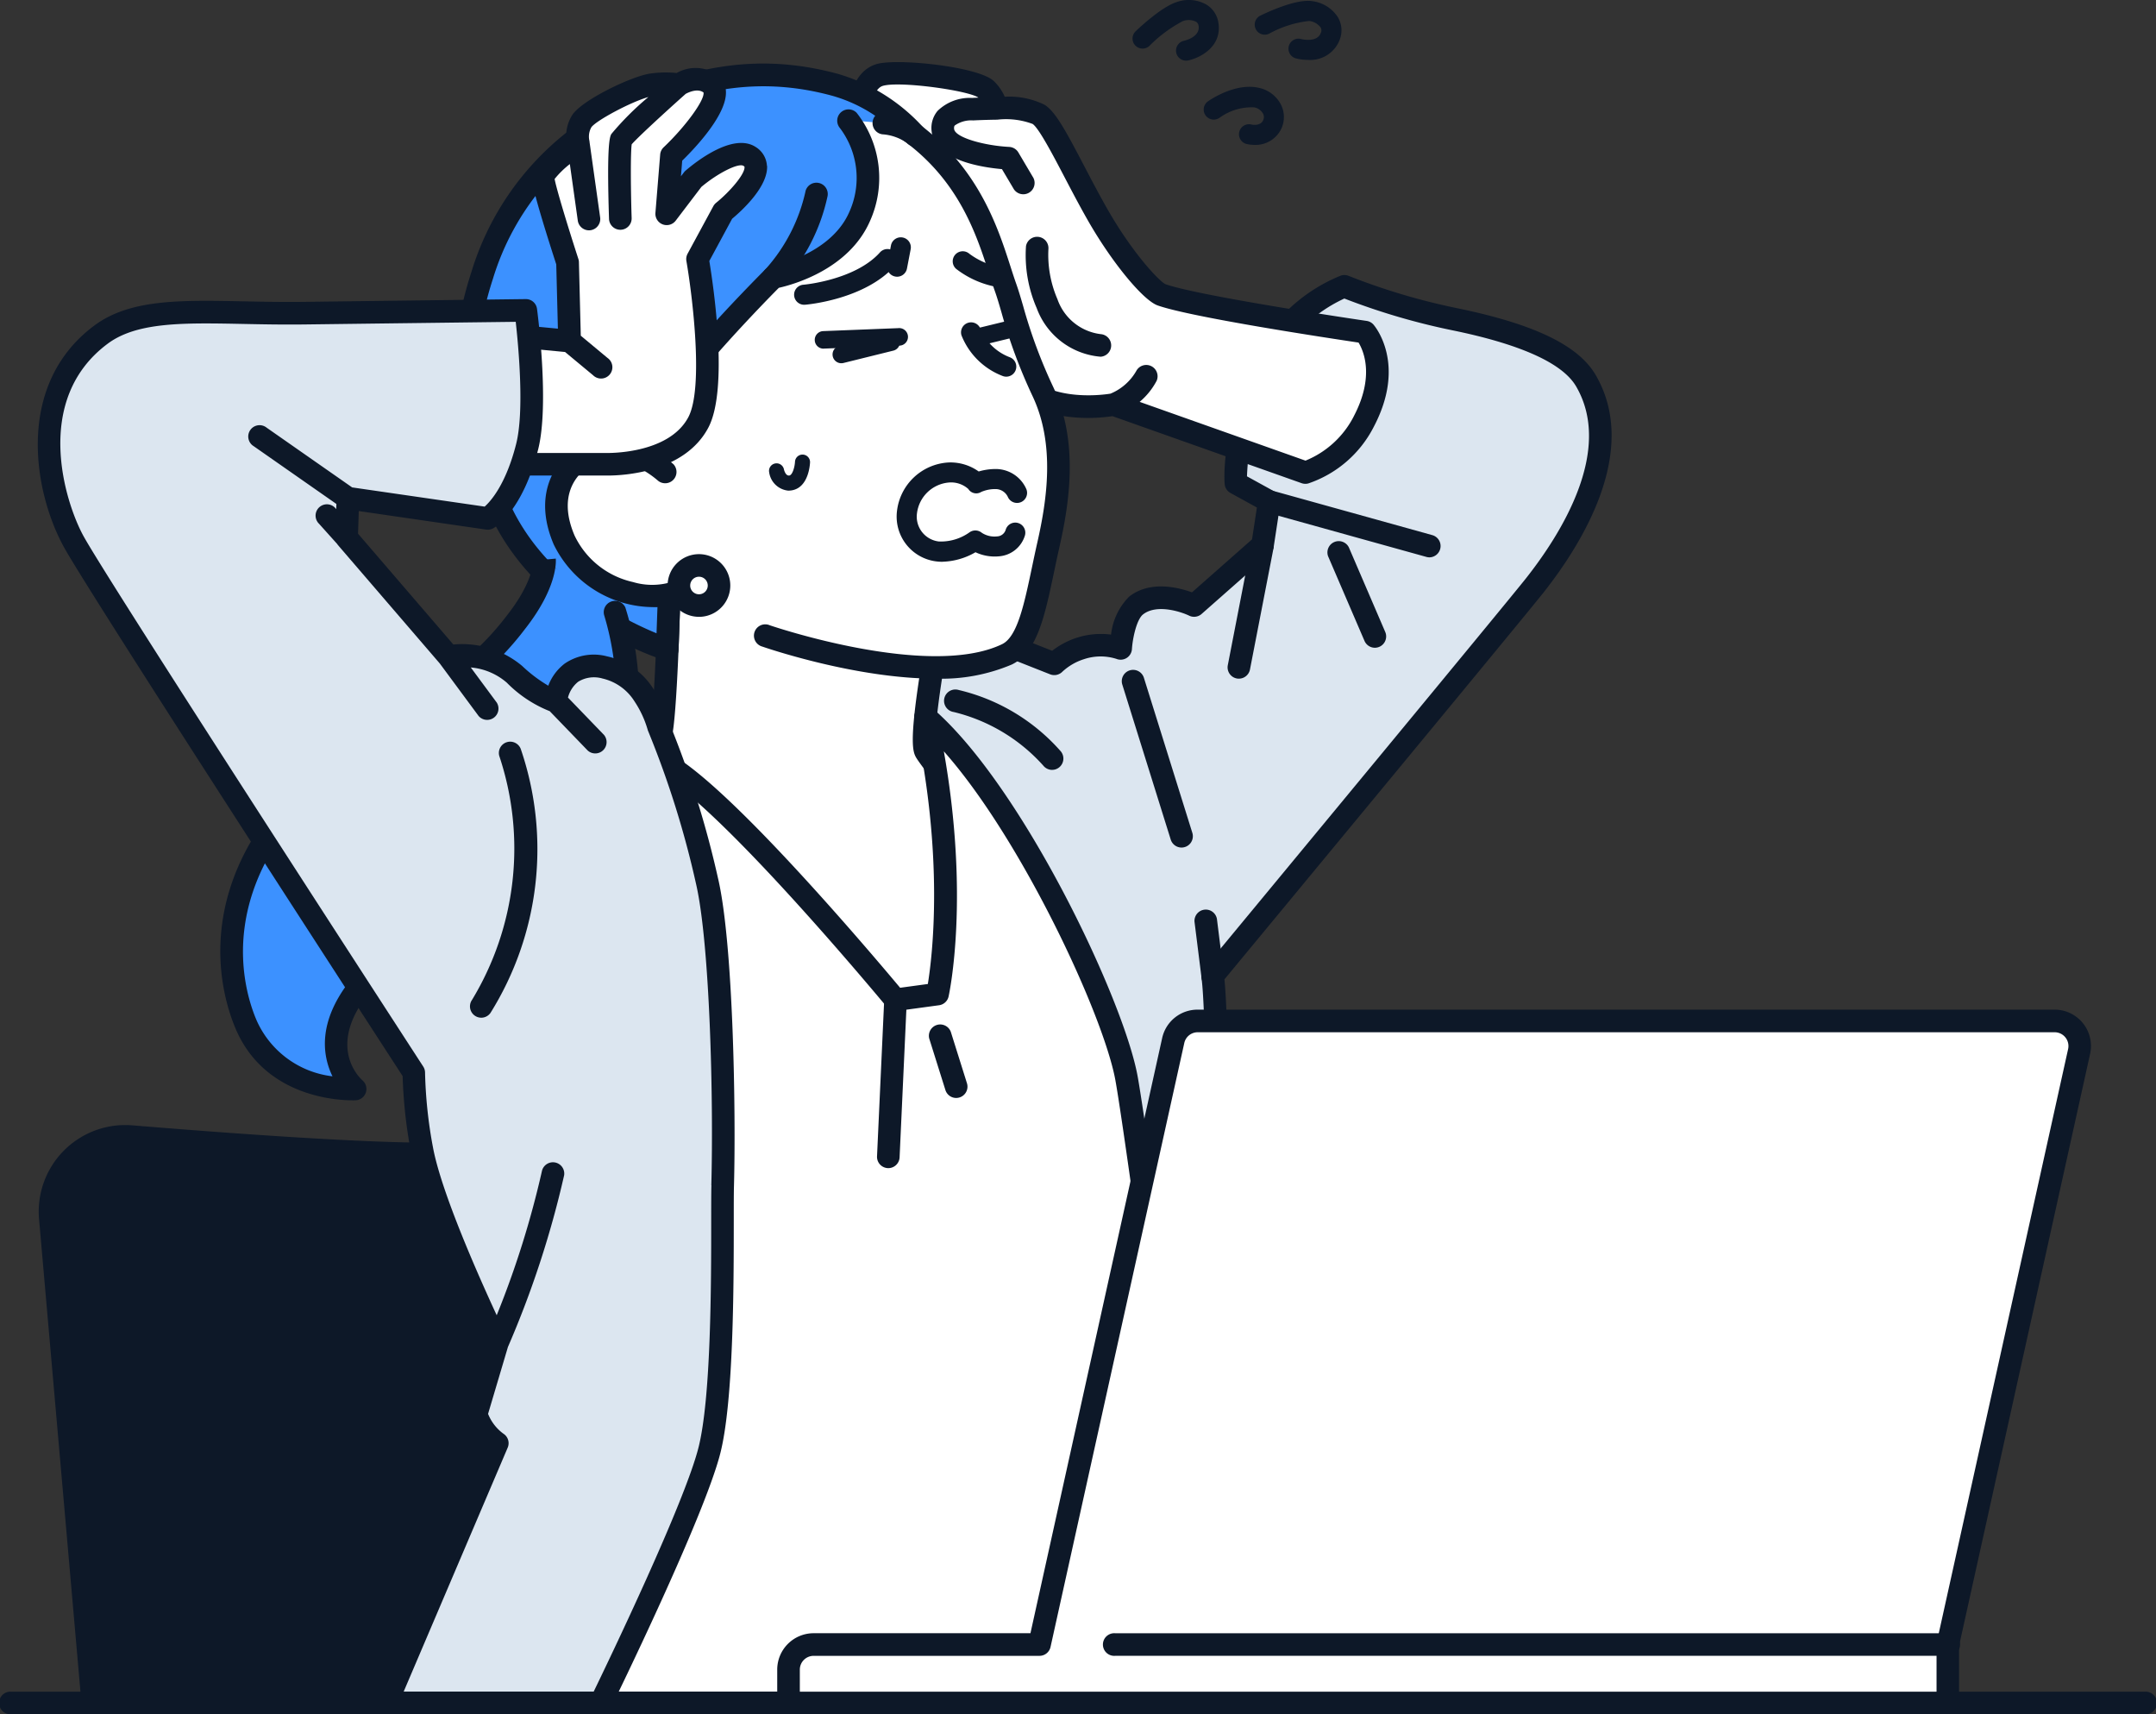 <svg id="img-version-icon1" xmlns="http://www.w3.org/2000/svg" xmlns:xlink="http://www.w3.org/1999/xlink" width="209.555" height="166.581" viewBox="0 0 209.555 166.581">
  <rect x="0" y="0" width="209.555" height="166.581" fill="#333333" stroke="none"/>
  <defs>
    <clipPath id="clip-path">
      <rect id="長方形_366" data-name="長方形 366" width="209.555" height="166.581" fill="none"/>
    </clipPath>
  </defs>
  <g id="グループ_131" data-name="グループ 131" clip-path="url(#clip-path)">
    <path id="パス_343" data-name="パス 343" d="M84.335,452.946c-7.857.72-20.2,1.731-27.505,1.731-7.165,0-20.285-.972-28.985-1.688a7.314,7.314,0,0,0-7.89,7.924l4.126,47.111H96.534l-4.242-48.434a7.315,7.315,0,0,0-7.958-6.643" transform="translate(-15.065 -342.539)" fill="#0d1828"/>
    <path id="パス_344" data-name="パス 344" d="M93.132,505.716a1.1,1.1,0,0,1-1.092-1L87.8,456.28a6.218,6.218,0,0,0-6.764-5.647c-8.643.792-20.448,1.735-27.605,1.735-7.052,0-19.7-.92-29.075-1.692a6.217,6.217,0,0,0-6.707,6.735l4.126,47.111a1.1,1.1,0,0,1-2.187.191L15.46,457.6a8.411,8.411,0,0,1,9.074-9.112c9.33.768,21.917,1.684,28.894,1.684,7.448,0,20.367-1.082,27.4-1.726a8.413,8.413,0,0,1,9.152,7.64l4.242,48.434a1.1,1.1,0,0,1-1,1.188c-.032,0-.065,0-.1,0" transform="translate(-11.664 -339.135)" fill="#0d1828"/>
    <path id="パス_345" data-name="パス 345" d="M54.336,581.346a1.1,1.1,0,0,1-1.092-1l-2.692-30.738a1.1,1.1,0,0,1,2.187-.191l2.692,30.738a1.1,1.1,0,0,1-1,1.188c-.032,0-.065,0-.1,0" transform="translate(-38.216 -414.765)" fill="#0d1828"/>
    <path id="パス_346" data-name="パス 346" d="M421.729,123.355c-1.876-3.213-7.709-4.941-12.848-5.99a63.348,63.348,0,0,1-10.626-3.177,15.162,15.162,0,0,0-8.349,8.536c-2.582,6.559-2.195,10.584-2.195,10.584l3.241,1.784-.649,4.244-6.65,5.866s-3.47-1.7-5.638,0c-1.3,1.017-1.5,4.17-1.5,4.17a6.164,6.164,0,0,0-3.9,0,6.534,6.534,0,0,0-2.548,1.5l-12.794-5.055-3.345,15,8.386,2.69,1.368,2.644s10.915,13.936,13.262,28.749c1.266,7.994,6.831,56.95,6.831,56.95h2.339s.275-63.935-.65-70.579c0-.025-.007-.048-.01-.072,6.623-8,29.423-35.555,31.309-37.941,3.4-4.3,9.017-12.966,4.969-19.9" transform="translate(-267.586 -86.36)" fill="#dce6f0"/>
    <path id="パス_347" data-name="パス 347" d="M382.71,249.538h-2.339a1.1,1.1,0,0,1-1.091-.973c-.056-.489-5.577-49.023-6.825-56.9-2.274-14.351-12.934-28.107-13.042-28.245a1.122,1.122,0,0,1-.111-.172L358.143,161l-7.955-2.552a1.1,1.1,0,0,1-.736-1.283l3.345-15a1.1,1.1,0,0,1,1.475-.781l12.177,4.811a7.855,7.855,0,0,1,2.434-1.28,7.7,7.7,0,0,1,3.291-.293,6.184,6.184,0,0,1,1.763-3.693c2.04-1.6,4.818-.88,6.1-.411l5.839-5.15.473-3.094-2.57-1.415a1.1,1.1,0,0,1-.563-.855c-.017-.175-.382-4.363,2.266-11.09a16.17,16.17,0,0,1,9.014-9.172,1.1,1.1,0,0,1,.781.026,62.9,62.9,0,0,0,10.42,3.114c7.571,1.546,11.885,3.615,13.576,6.511h0c4.305,7.374-1.32,16.4-5.056,21.13-1.859,2.351-23.818,28.891-31.023,37.6.868,8.44.623,67.754.612,70.32a1.1,1.1,0,0,1-1.1,1.092m-1.359-2.193h.265c.031-8.47.195-63.312-.644-69.331l-.01-.071a1.1,1.1,0,0,1,.241-.851c6.868-8.3,29.422-35.554,31.293-37.922,3.39-4.288,8.532-12.415,4.882-18.665-1.317-2.255-5.395-4.1-12.12-5.468a65.265,65.265,0,0,1-10.405-3.068,14.344,14.344,0,0,0-7.328,7.754,27.251,27.251,0,0,0-2.137,9.524l2.692,1.482a1.1,1.1,0,0,1,.555,1.126l-.649,4.244a1.1,1.1,0,0,1-.359.657l-6.65,5.866a1.1,1.1,0,0,1-1.21.163c-.8-.384-3.155-1.157-4.478-.122-.622.487-1.014,2.3-1.083,3.377a1.1,1.1,0,0,1-1.515.943,5.093,5.093,0,0,0-3.155.034,5.52,5.52,0,0,0-2.088,1.214,1.107,1.107,0,0,1-1.191.256l-11.6-4.582-2.847,12.767,7.432,2.384a1.1,1.1,0,0,1,.64.541l1.321,2.554c1,1.291,11.121,14.679,13.417,29.171,1.157,7.3,5.936,49.087,6.727,56.024" transform="translate(-264.183 -82.957)" fill="#0d1828"/>
    <path id="パス_348" data-name="パス 348" d="M371.811,50.722c3.537,1.251,19.787,3.628,19.787,3.628s2.779,3.2-.126,8.7A10.079,10.079,0,0,1,385.8,68L367.15,61.389s-7.635,1.5-10.422-3.683a32.985,32.985,0,0,1-3.43-8.718l-3.279-8.262-7.549-7.607s-.016-3.219,2-3.768,9.329.446,10.3,1.409a3,3,0,0,1,.992,1.853s2.859-.229,4.119.583,3.276,5.443,5.716,9.725,5.295,7.474,6.216,7.8" transform="translate(-258.923 -22.081)" fill="#fff"/>
    <path id="パス_349" data-name="パス 349" d="M389.024,50.289a1.1,1.1,0,0,0-.67-.366c-.161-.023-16.14-2.37-19.566-3.572-.571-.279-3.141-2.922-5.643-7.313-.79-1.387-1.523-2.788-2.232-4.143-1.808-3.455-2.8-5.29-3.843-5.962a7.758,7.758,0,0,0-3.893-.793,4.743,4.743,0,0,0-1.038-1.5c-1.434-1.426-9.315-2.245-11.359-1.69-2.236.608-2.819,3.323-2.812,4.832a1.1,1.1,0,0,0,.318.767L345.677,38l3.159,7.96a34.867,34.867,0,0,0,3.521,8.927c2.83,5.258,9.724,4.532,11.291,4.292l18.383,6.512a1.1,1.1,0,0,0,.656.024,11.15,11.15,0,0,0,6.353-5.493c3.219-6.1.118-9.777-.016-9.931M387.1,59.2a9.133,9.133,0,0,1-4.69,4.3l-16.12-5.711a6.853,6.853,0,0,0,1.65-2.045,1.1,1.1,0,0,0-1.946-1.015,5.156,5.156,0,0,1-2.535,2.261c-.767.126-6.937,1-9.165-3.139a32.469,32.469,0,0,1-3.317-8.395,1.087,1.087,0,0,0-.06-.208l-3.279-8.262a1.1,1.1,0,0,0-.241-.368l-7.208-7.262c.078-.789.369-2.065,1.169-2.282,1.707-.464,8.284.461,9.252,1.146l.006.007c-.2.008-.41.017-.623.028a4.489,4.489,0,0,0-3.337,1.252,2.579,2.579,0,0,0-.584,2c.3,2.821,4.934,3.5,6.833,3.666l1.169,1.969a1.1,1.1,0,0,0,1.888-1.119L354.5,33.551a1.1,1.1,0,0,0-.89-.536c-2.4-.121-5.267-.909-5.354-1.744-.024-.234.039-.308.069-.343a2.8,2.8,0,0,1,1.781-.487c1.158-.059,2.252-.071,2.263-.071s.021,0,.032,0,.029,0,.045,0a7.383,7.383,0,0,1,3.437.412c.6.389,1.981,3.02,3.087,5.135.685,1.308,1.46,2.791,2.27,4.211,2.315,4.063,5.367,7.783,6.8,8.291,3.3,1.166,16.783,3.2,19.527,3.61.5.831,1.567,3.311-.471,7.173" transform="translate(-255.52 -18.739)" fill="#0d1828"/>
    <path id="パス_350" data-name="パス 350" d="M415.934,105.854h-.016a7.246,7.246,0,0,1-6.2-4.72,12.877,12.877,0,0,1-1.041-6.029,1.1,1.1,0,0,1,2.181.248,10.848,10.848,0,0,0,.875,4.91,5.109,5.109,0,0,0,4.223,3.4,1.1,1.1,0,0,1-.026,2.193" transform="translate(-308.954 -71.192)" fill="#0d1828"/>
    <path id="パス_351" data-name="パス 351" d="M268.744,217.946l-14.786-5.594-11.078-6.42s-.247,15.335-.833,20.244c-.88,7.372-7.059,12.854-7.059,12.854L245.6,252.75l22.083,10.771,6.049-13.371,4.749-7.727s-10.16-12.393-10.842-13.647,1.106-10.83,1.106-10.83" transform="translate(-177.662 -155.746)" fill="#fff"/>
    <path id="パス_352" data-name="パス 352" d="M242.2,250.443a1.1,1.1,0,0,1-.869-.426L230.716,236.3a1.1,1.1,0,0,1,.14-1.491c.058-.052,5.88-5.308,6.7-12.164.573-4.8.823-19.979.826-20.132a1.1,1.1,0,0,1,1.648-.931l11,6.374,14.7,5.562a1.1,1.1,0,0,1,.69,1.227c-.777,4.163-1.451,9.188-1.2,10.143.62,1.034,6.862,8.751,10.705,13.439a1.1,1.1,0,0,1,.086,1.268l-4.749,7.727a1.1,1.1,0,0,1-1.871-1.147l4.34-7.063c-2.454-3-9.819-12.03-10.463-13.215-.29-.533-.54-1.524.175-6.563.227-1.6.489-3.15.654-4.088l-13.933-5.271A1.122,1.122,0,0,1,250,209.9l-9.464-5.484c-.086,4.26-.337,14.557-.806,18.491-.741,6.211-4.945,11.064-6.68,12.83l10.011,12.943a1.1,1.1,0,0,1-.868,1.767" transform="translate(-174.259 -152.343)" fill="#0d1828"/>
    <path id="パス_353" data-name="パス 353" d="M263.318,56.31c-1.663-4.664-3.289-13.664-14.9-18.21-5.5-2.152-15.114,1.937-19.842,4.962C216.3,50.919,218.246,61.5,221.3,68.195c2.056,4.507,4.033,8.743,4.033,8.743l3.1,6.638,11.607,6.58s15.763,5.449,23.4,1.794c2.362-1.13,2.879-5.533,4.041-10.675,1.053-4.659,1.707-10.056-.524-14.836a69.223,69.223,0,0,1-3.64-10.13" transform="translate(-165.579 -28.36)" fill="#fff"/>
    <path id="パス_354" data-name="パス 354" d="M253.17,90.908c-7.691,0-16.33-2.945-16.818-3.114a1.1,1.1,0,1,1,.718-2.073c.153.053,15.427,5.259,22.572,1.842,1.491-.713,2.151-3.849,2.916-7.481.166-.789.338-1.605.528-2.446.934-4.131,1.727-9.471-.448-14.131a51.289,51.289,0,0,1-3.049-8.2c-.221-.759-.413-1.415-.63-2.029-.191-.534-.379-1.12-.579-1.74-1.535-4.765-3.855-11.966-13.685-15.815-4.813-1.884-13.92,1.71-18.849,4.865-11.33,7.25-9.991,16.919-6.873,23.755,2.031,4.452,4.009,8.692,4.029,8.734l3.1,6.638a1.1,1.1,0,0,1-1.99.927L221.011,74c-.02-.042-2-4.291-4.037-8.751-2.847-6.242-5.635-17.987,7.686-26.511,5.151-3.3,14.951-7.364,20.835-5.06,10.8,4.228,13.413,12.339,14.974,17.185.194.6.378,1.173.558,1.678.239.675.448,1.391.669,2.149a49.319,49.319,0,0,0,2.931,7.885c2.456,5.261,1.611,11.069.6,15.541-.187.825-.357,1.633-.521,2.414-.921,4.373-1.648,7.828-4.116,9.008a17.474,17.474,0,0,1-7.42,1.367" transform="translate(-162.253 -24.962)" fill="#0d1828"/>
    <path id="パス_355" data-name="パス 355" d="M317.325,104.718a.975.975,0,0,1-.077-1.946c.049,0,5.044-.445,7.457-3.143a.975.975,0,0,1,1.456,1.3c-2.937,3.286-8.52,3.769-8.756,3.788-.027,0-.053,0-.079,0" transform="translate(-239.176 -75.103)" fill="#0d1828"/>
    <path id="パス_356" data-name="パス 356" d="M332.545,135.816a.853.853,0,0,1-.2-1.681l4.848-1.2a.853.853,0,1,1,.411,1.656l-4.848,1.2a.858.858,0,0,1-.206.025" transform="translate(-250.775 -100.519)" fill="#0d1828"/>
    <path id="パス_357" data-name="パス 357" d="M384.33,103.724a.983.983,0,0,1-.122-.008,9.121,9.121,0,0,1-4.288-1.808.975.975,0,1,1,1.27-1.48,7.2,7.2,0,0,0,3.262,1.354.975.975,0,0,1-.122,1.942" transform="translate(-286.98 -75.776)" fill="#0d1828"/>
    <path id="パス_358" data-name="パス 358" d="M387.262,133.72a.974.974,0,0,1-.347-.064,6.982,6.982,0,0,1-4.007-3.955.976.976,0,0,1,1.846-.631,5,5,0,0,0,2.855,2.764.975.975,0,0,1-.347,1.886" transform="translate(-289.457 -97.118)" fill="#0d1828"/>
    <path id="パス_359" data-name="パス 359" d="M221.548,30.8c-7.12-1.929-13.5-.9-20.705,2.535A26.253,26.253,0,0,0,187.264,49.3c-3.129,9.61-1.006,16.392,1.306,21.771,4.246,10.735,16.678,14.594,16.678,14.594l.169-4.8-1.7-12.339s.5-3.45,1.181-6.284c.64-2.657,10.651-12.713,10.651-12.713s6.278-1.095,8.391-5.9a9.182,9.182,0,0,0-1.115-9.387l3.47.284a5.287,5.287,0,0,1,3.013,1.141,16.969,16.969,0,0,0-7.757-4.867" transform="translate(-140.39 -22.567)" fill="#3c91ff"/>
    <path id="パス_360" data-name="パス 360" d="M201.8,83.36a1.1,1.1,0,0,1-.326-.049c-.528-.164-12.973-4.138-17.367-15.223-2.562-5.966-4.495-12.825-1.335-22.529a27.42,27.42,0,0,1,14.15-16.615c7.792-3.711,14.412-4.514,21.465-2.6a17.976,17.976,0,0,1,8.31,5.22,1.121,1.121,0,0,1-.107,1.561,1.073,1.073,0,0,1-1.512-.081,4.736,4.736,0,0,0-2.377-.828,1.1,1.1,0,0,1-.689-1.8,14.451,14.451,0,0,0-4.2-1.951c-6.51-1.763-12.661-1-19.946,2.467A25.248,25.248,0,0,0,184.86,46.238c-2.938,9.022-1.126,15.425,1.271,21l.012.029c3.182,8.046,11.355,12.1,14.613,13.436l.112-3.184-1.691-12.246a1.1,1.1,0,0,1,0-.307c.021-.143.514-3.533,1.2-6.383.677-2.813,9.232-11.514,10.94-13.23a1.1,1.1,0,0,1,.59-.307c.055-.01,5.73-1.064,7.575-5.259a8.034,8.034,0,0,0-.946-8.235,1.1,1.1,0,0,1,1.669-1.426,10.222,10.222,0,0,1,1.287,10.543c-2.044,4.645-7.4,6.139-8.85,6.464C208.588,51.229,202.9,57.5,202.513,59.1c-.583,2.421-1.036,5.342-1.139,6.032l1.682,12.184a1.1,1.1,0,0,1,.01.188l-.169,4.8a1.1,1.1,0,0,1-1.1,1.058" transform="translate(-136.943 -19.165)" fill="#0d1828"/>
    <path id="パス_361" data-name="パス 361" d="M227.6,178.623c-2.712-.495-7.82,2.672-5.157,8.908,2.086,4.885,9.214,7.13,13.108,3.926l-3.225-10.486a10.345,10.345,0,0,0-4.726-2.348" transform="translate(-167.611 -135.054)" fill="#fff"/>
    <path id="パス_362" data-name="パス 362" d="M227.679,190.638a10.82,10.82,0,0,1-9.653-6.088c-1.745-4.086-.367-6.744.609-7.965a6.378,6.378,0,0,1,5.755-2.452,11.434,11.434,0,0,1,5.282,2.629,1.1,1.1,0,0,1-1.5,1.6A9.318,9.318,0,0,0,224,176.291a4.273,4.273,0,0,0-3.645,1.664c-.819,1.024-1.537,2.85-.3,5.735a8.278,8.278,0,0,0,5.679,4.513,6.493,6.493,0,0,0,5.721-1,1.1,1.1,0,1,1,1.4,1.693,8.037,8.037,0,0,1-5.163,1.746" transform="translate(-164.206 -131.643)" fill="#0d1828"/>
    <path id="パス_363" data-name="パス 363" d="M325.435,132.834a.853.853,0,0,1-.033-1.705l7.3-.288a.853.853,0,1,1,.067,1.7l-7.3.288h-.034" transform="translate(-245.399 -98.954)" fill="#0d1828"/>
    <path id="パス_364" data-name="パス 364" d="M387.3,129.968a.853.853,0,0,1-.2-1.682l3.415-.831a.853.853,0,1,1,.4,1.658l-3.415.831a.866.866,0,0,1-.2.024" transform="translate(-292.174 -96.376)" fill="#0d1828"/>
    <path id="パス_365" data-name="パス 365" d="M304.669,82.962a1.1,1.1,0,0,1-.749-1.9,16.7,16.7,0,0,0,3.9-7.635,1.1,1.1,0,0,1,2.131.529,18.489,18.489,0,0,1-4.53,8.71,1.094,1.094,0,0,1-.749.3" transform="translate(-229.514 -54.904)" fill="#0d1828"/>
    <path id="パス_366" data-name="パス 366" d="M308.288,184.713a2.078,2.078,0,0,1-1.876-1.774.732.732,0,0,1,1.433-.3c0,.022.156.673.533.6.3-.058.519-.827.544-1.353a.732.732,0,0,1,1.462.061c-.01.247-.144,2.421-1.729,2.727a1.947,1.947,0,0,1-.368.036" transform="translate(-231.65 -137.034)" fill="#0d1828"/>
    <path id="パス_367" data-name="パス 367" d="M361.712,194.062a4.839,4.839,0,0,1-.577-.034,4.39,4.39,0,0,1-3.838-4.9,5.345,5.345,0,0,1,5.018-4.717,4.72,4.72,0,0,1,2.924.876,5.857,5.857,0,0,1,1.64-.24h.031a3.248,3.248,0,0,1,2.967,1.971.976.976,0,0,1-1.8.753,1.319,1.319,0,0,0-1.168-.774H366.9a3.421,3.421,0,0,0-1.417.278.909.909,0,0,1-1.254-.287,2.5,2.5,0,0,0-1.91-.627,3.418,3.418,0,0,0-3.077,2.975,2.428,2.428,0,0,0,2.13,2.754,4.8,4.8,0,0,0,2.96-.88.981.981,0,0,1,1.21.036,2.253,2.253,0,0,0,1.478.35.911.911,0,0,0,.838-.628.968.968,0,0,1,1.194-.678.983.983,0,0,1,.685,1.2,2.858,2.858,0,0,1-2.563,2.044,4.359,4.359,0,0,1-2.246-.4,6.718,6.718,0,0,1-3.21.923" transform="translate(-270.113 -139.472)" fill="#0d1828"/>
    <path id="パス_368" data-name="パス 368" d="M270.484,227.4a1.952,1.952,0,1,0,1.95-1.951,1.951,1.951,0,0,0-1.95,1.951" transform="translate(-204.499 -170.509)" fill="#fff"/>
    <path id="パス_369" data-name="パス 369" d="M269.033,227.043A3.051,3.051,0,0,1,265.984,224h0a3.052,3.052,0,0,1,3.047-3.048h0a3.046,3.046,0,1,1,0,6.093ZM268.18,224a.854.854,0,0,0,.854.852h0a.853.853,0,1,0,0-1.706h0a.855.855,0,0,0-.853.854" transform="translate(-201.096 -167.104)" fill="#0d1828"/>
    <path id="パス_370" data-name="パス 370" d="M354.391,98.459a.987.987,0,0,1-.185-.018.975.975,0,0,1-.774-1.141l.362-1.877a.976.976,0,0,1,1.917.368l-.361,1.877a.976.976,0,0,1-.957.791" transform="translate(-267.197 -71.57)" fill="#0d1828"/>
    <path id="パス_371" data-name="パス 371" d="M122.693,223.149s.217,2.275-2.765,6.065c-6.024,7.659-9.174,6.5-18.064,14.042-13.343,11.325-9.191,22.7-8.168,25.086,2.9,6.743,10.593,6.244,10.593,6.244s-4.413-3.795.4-9.9c3.135-3.98,16.142-1.95,23-15.592a27.762,27.762,0,0,0,1.838-20.9Z" transform="translate(-69.767 -168.767)" fill="#3c91ff"/>
    <path id="パス_372" data-name="パス 372" d="M100.615,275.366c-1.614,0-8.532-.392-11.333-6.914-1.416-3.3-4.989-14.935,8.466-26.354a59.219,59.219,0,0,1,9.065-6.372,26.563,26.563,0,0,0,8.847-7.512c2.6-3.308,2.534-5.288,2.533-5.308l1.095-.08,1.093-.1c.027.278.167,2.827-2.994,6.847a28.68,28.68,0,0,1-9.451,8.041,57.311,57.311,0,0,0-8.766,6.158c-12.308,10.446-9.135,20.872-7.87,23.818a9.248,9.248,0,0,0,7.378,5.443c-.959-1.968-1.5-5.237,1.742-9.349,1.276-1.62,3.585-2.313,6.507-3.19,5.085-1.526,12.05-3.617,16.372-12.216a26.933,26.933,0,0,0,1.793-20.023,1.1,1.1,0,0,1,2.052-.78,28.639,28.639,0,0,1-1.883,21.787c-4.746,9.444-12.234,11.692-17.7,13.333-2.45.735-4.566,1.37-5.414,2.446-4,5.08-.906,8.075-.54,8.4a1.1,1.1,0,0,1-.651,1.92c-.01,0-.13.007-.34.007" transform="translate(-66.362 -168.445)" fill="#0d1828"/>
    <path id="パス_373" data-name="パス 373" d="M257.358,285.943c3.539,16.126,1.168,26.912,1.168,26.912l-4.086.556s-21.645-26.157-24.45-23.184-8.574,91.516-8.574,91.516h63.861s-7.12-53.716-8.385-60.7-10.833-27.58-19.534-35.1" transform="translate(-167.4 -216.258)" fill="#fff"/>
    <path id="パス_374" data-name="パス 374" d="M281.874,379.436H218.013a1.1,1.1,0,0,1-1.1-1.168c.015-.222,1.463-22.4,3.236-44.659,3.616-45.4,4.98-46.844,5.635-47.538a1.886,1.886,0,0,1,1.487-.579c.9.029,3.3.107,14.373,12.118,4.465,4.842,8.584,9.724,9.843,11.229l2.694-.366c.436-2.68,1.62-12.384-1.3-25.7a1.1,1.1,0,0,1,1.79-1.064c8.71,7.526,18.551,28.3,19.9,35.732,1.255,6.931,8.1,58.559,8.393,60.753a1.1,1.1,0,0,1-1.088,1.241m-62.689-2.193h61.436c-1.075-8.092-7.073-53.12-8.212-59.41s-9.092-23.42-16.675-31.966c2.512,14.175.553,23.4.462,23.82a1.1,1.1,0,0,1-.924.851l-4.086.556a1.1,1.1,0,0,1-.994-.388c-.049-.059-4.961-5.986-10.326-11.792-9.1-9.842-11.862-11.073-12.519-11.213-.571,1.409-2.063,9.027-5.058,46.765-1.516,19.094-2.784,37.972-3.1,42.777m35.938-67.791h0Zm-27.686-21.94h0Z" transform="translate(-163.998 -212.855)" fill="#0d1828"/>
    <path id="パス_375" data-name="パス 375" d="M372.685,415.437a1.1,1.1,0,0,1-1.047-.768l-1.575-5.012a1.1,1.1,0,0,1,2.095-.657l1.575,5.012a1.1,1.1,0,0,1-1.048,1.425" transform="translate(-279.747 -308.745)" fill="#0d1828"/>
    <path id="パス_376" data-name="パス 376" d="M350.525,411.607h-.051a1.1,1.1,0,0,1-1.047-1.146l.7-15.26a1.1,1.1,0,0,1,2.193.1l-.7,15.261a1.1,1.1,0,0,1-1.1,1.046" transform="translate(-264.183 -298.097)" fill="#0d1828"/>
    <path id="パス_377" data-name="パス 377" d="M202.417,39.1c-1.663-1.08-5.494,2.2-5.494,2.2l-2.571,3.38.463-5.675s5.722-5.432,3.832-6.956c-1.317-1.062-3.1.08-3.1.08a8.287,8.287,0,0,0-2.62,0c-1.644.216-6.162,2.509-6.812,3.538a2.919,2.919,0,0,0-.343,2.148s-3.415,2.437-3.415,3.358,2.376,8.224,2.376,8.224l.193,7.643L172.46,55.857,171.37,69.02l17.006,0s6.758.271,9.054-4.062c2.022-3.817-.078-15.875-.078-15.875l2.5-4.618s4.816-3.9,2.571-5.358" transform="translate(-129.564 -23.902)" fill="#fff"/>
    <path id="パス_378" data-name="パス 378" d="M200.706,36.614a2.3,2.3,0,0,0-1.093-1.835c-2.183-1.418-5.761,1.394-6.807,2.289a1.117,1.117,0,0,0-.16.169l-.3.391.124-1.521c1.331-1.3,4.339-4.5,4.25-6.706a2.108,2.108,0,0,0-.789-1.605,3.7,3.7,0,0,0-4-.207,10.612,10.612,0,0,0-2.555.053c-1.772.234-6.675,2.582-7.6,4.04a3.888,3.888,0,0,0-.584,2.227c-3.345,2.485-3.345,3.514-3.345,3.864,0,.935,1.469,5.6,2.381,8.412l.158,6.247-11.235-1.074a1.1,1.1,0,1,0-.209,2.183L181.085,54.7l2.727,2.264a1.1,1.1,0,1,0,1.4-1.687l-2.6-2.162-.181-7.146a1.09,1.09,0,0,0-.053-.311c-1.051-3.231-2.163-6.905-2.308-7.774a8.956,8.956,0,0,1,1.479-1.446l.772,5.495a1.1,1.1,0,0,0,1.086.944,1.139,1.139,0,0,0,.154-.011,1.1,1.1,0,0,0,.934-1.238l-1.028-7.31c0-.013,0-.025-.005-.038l0-.017c0-.006,0-.011,0-.018a1.072,1.072,0,0,0-.02-.106,1.837,1.837,0,0,1,.2-1.28c.467-.652,3.819-2.451,5.54-2.935a28.232,28.232,0,0,0-3.6,3.594c-.139.26-.463.869-.225,8.244a1.1,1.1,0,0,0,1.1,1.061h.036a1.1,1.1,0,0,0,1.062-1.132c-.093-2.895-.114-6.335.007-7.174.542-.626,3-2.9,5.245-4.9.234-.128,1.148-.577,1.735-.135.127.729-1.732,3.289-3.876,5.326a1.1,1.1,0,0,0-.338.706l-.462,5.675a1.1,1.1,0,0,0,1.968.753l2.5-3.285c1.607-1.349,3.613-2.354,4.094-2.042.094.061.1.083.1.111.037.7-1.425,2.392-2.76,3.475a1.1,1.1,0,0,0-.275.331l-2.5,4.618a1.1,1.1,0,0,0-.116.709c.566,3.252,1.7,12.317.189,15.174-1.94,3.662-7.98,3.481-8.039,3.479h-.044l-17.006,0a1.1,1.1,0,1,0,0,2.193l16.986,0c.047,0,.143,0,.279,0,1.44,0,7.444-.27,9.764-4.65,2-3.767.485-13.849.1-16.2l2.214-4.1c1.015-.848,3.5-3.139,3.4-5.152" transform="translate(-126.162 -20.495)" fill="#0d1828"/>
    <path id="パス_379" data-name="パス 379" d="M517.875,201.988a1.1,1.1,0,0,1-.295-.04l-15.573-4.33a1.1,1.1,0,1,1,.589-2.113l15.573,4.33a1.1,1.1,0,0,1-.294,2.153" transform="translate(-378.933 -147.829)" fill="#0d1828"/>
    <path id="パス_380" data-name="パス 380" d="M533.406,225.931a1.1,1.1,0,0,1-1.009-.664l-3.542-8.232a1.1,1.1,0,0,1,2.017-.866l3.542,8.232a1.1,1.1,0,0,1-1.008,1.53" transform="translate(-399.772 -162.987)" fill="#0d1828"/>
    <path id="パス_381" data-name="パス 381" d="M490.194,226.949a1.109,1.109,0,0,1-.21-.02,1.1,1.1,0,0,1-.868-1.286l2.305-11.875a1.1,1.1,0,0,1,2.155.417l-2.305,11.875a1.1,1.1,0,0,1-1.077.888" transform="translate(-369.779 -161.001)" fill="#0d1828"/>
    <path id="パス_382" data-name="パス 382" d="M452.728,284.305a1.1,1.1,0,0,1-1.048-.77l-4.716-15.091a1.1,1.1,0,0,1,2.1-.654l4.716,15.091a1.1,1.1,0,0,1-1.048,1.424" transform="translate(-337.888 -201.947)" fill="#0d1828"/>
    <path id="パス_383" data-name="パス 383" d="M386.893,282.809a1.1,1.1,0,0,1-.858-.412,17.073,17.073,0,0,0-8.711-5.212,1.1,1.1,0,1,1,.487-2.139,19.008,19.008,0,0,1,9.938,5.98,1.1,1.1,0,0,1-.857,1.782" transform="translate(-284.629 -207.997)" fill="#0d1828"/>
    <path id="パス_384" data-name="パス 384" d="M477.661,370.106a1.1,1.1,0,0,1-1.088-.961l-.687-5.484a1.1,1.1,0,0,1,2.179-.272l.687,5.485a1.1,1.1,0,0,1-.953,1.224,1.14,1.14,0,0,1-.138.009" transform="translate(-359.786 -274.104)" fill="#0d1828"/>
    <path id="パス_385" data-name="パス 385" d="M83.484,179.246a92.508,92.508,0,0,0-4.717-15.04,10.961,10.961,0,0,0-1.432-3.083v0h0a6.1,6.1,0,0,0-3.8-2.674,3.725,3.725,0,0,0-4.77,3.268s-1.41-.217-4.012-2.6-6.4-1.733-6.4-1.733l-9.919-11.53.125-3.85,13.589,1.969s2.41-1.352,3.831-6.969c1.072-4.234-.132-13.247-.132-13.247s-10.295.125-21.534.268c-8.963.114-15.631-.979-19.751,2.086-7.412,5.515-5.16,15.464-2.7,20.024,2.01,3.73,24.854,38.982,33.1,51.693a45.178,45.178,0,0,0,.8,7.5c1.142,6.069,7.33,18.78,7.33,18.78l-1.952,6.571c-.388,1.308,1.952,3.161,1.952,3.161l-10.77,25.245H73.135s8.966-18.3,10.556-24.507,1.2-22.122,1.3-25.778c.213-7.943-.108-23.471-1.508-29.55" transform="translate(-14.75 -93.597)" fill="#dce6f0"/>
    <path id="パス_386" data-name="パス 386" d="M188.344,322.353a1.1,1.1,0,0,1-.9-1.727,28.38,28.38,0,0,0,2.647-23.722,1.1,1.1,0,0,1,2.086-.684,30.063,30.063,0,0,1-2.938,25.67,1.1,1.1,0,0,1-.9.464" transform="translate(-141.568 -223.46)" fill="#0d1828"/>
    <path id="パス_387" data-name="パス 387" d="M81.156,175.6a93.745,93.745,0,0,0-4.75-15.162,11.955,11.955,0,0,0-1.561-3.333l-.012-.017a7.107,7.107,0,0,0-4.475-3.115,5,5,0,0,0-4.114.7,4.863,4.863,0,0,0-1.6,2.151A14.076,14.076,0,0,1,62.1,154.9a9.08,9.08,0,0,0-6.682-2.077l-9.265-10.769.071-2.2L58.6,141.654a1.1,1.1,0,0,0,.7-.129c.289-.162,2.864-1.753,4.358-7.656,1.11-4.388-.059-13.284-.109-13.661a1.088,1.088,0,0,0-1.1-.951s-10.295.125-21.535.268c-2.077.026-4-.012-5.869-.05-6.182-.123-11.065-.221-14.524,2.353-7.625,5.673-5.98,15.92-3.014,21.423,1.985,3.684,23.585,37.034,32.98,51.509a46.77,46.77,0,0,0,.807,7.363c1.057,5.617,6.171,16.454,7.236,18.673l-1.831,6.164c-.432,1.453.791,2.932,1.681,3.776L47.914,255.247a1.1,1.1,0,0,0,1.01,1.526H69.738a1.1,1.1,0,0,0,.986-.615c.368-.751,9.034-18.47,10.634-24.717,1.309-5.113,1.313-16.489,1.315-22.6,0-1.513,0-2.708.02-3.419.194-7.231-.057-23.4-1.536-29.825M80.5,205.362c-.02.74-.02,1.948-.021,3.477,0,6.016-.006,17.213-1.246,22.059-1.382,5.4-8.613,20.451-10.18,23.682H50.585L60.7,230.862a1.1,1.1,0,0,0-.327-1.288,4.393,4.393,0,0,1-1.582-1.991l1.931-6.5a94.715,94.715,0,0,0,5.464-16.691,1.1,1.1,0,0,0-2.149-.45A90.154,90.154,0,0,1,59.631,218c-1.8-3.89-5.37-11.927-6.188-16.279a44.317,44.317,0,0,1-.777-7.314,1.1,1.1,0,0,0-.177-.576c-7.246-11.164-31.044-47.879-33.059-51.616-1.8-3.344-4.886-13.21,2.392-18.625,2.232-1.66,5.5-1.968,9.571-1.968,1.138,0,2.339.024,3.6.049,1.882.038,3.828.076,5.94.05,9.172-.116,17.715-.221,20.547-.256.268,2.4.85,8.673.041,11.869-.995,3.931-2.481,5.572-3.06,6.087l-12.88-1.866-8.316-5.808a1.1,1.1,0,1,0-1.258,1.8l8.042,5.617-.016.5-.038-.042a1.1,1.1,0,1,0-1.634,1.465l1.766,1.967a1.065,1.065,0,0,0,.081.114l9.893,11.5,3.771,5.1a1.1,1.1,0,0,0,1.766-1.3l-2.526-3.415a6.14,6.14,0,0,1,3.5,1.477,12.114,12.114,0,0,0,4.173,2.77l3.693,3.826a1.1,1.1,0,0,0,1.58-1.522l-3.5-3.626a2.89,2.89,0,0,1,.992-1.538,2.94,2.94,0,0,1,2.365-.313,4.988,4.988,0,0,1,3.1,2.206l.011.017a9.929,9.929,0,0,1,1.282,2.766,1.1,1.1,0,0,0,.042.12,91.346,91.346,0,0,1,4.659,14.86c1.325,5.753,1.711,20.7,1.481,29.274" transform="translate(-11.353 -90.193)" fill="#0d1828"/>
    <path id="パス_388" data-name="パス 388" d="M456.415,5.892a.975.975,0,0,1-.2-1.928c.158-.036,1.588-.389,1.425-1.448a.541.541,0,0,0-.262-.411,1.613,1.613,0,0,0-1.27-.053,13.1,13.1,0,0,0-3.24,2.4.975.975,0,0,1-1.348-1.41c.415-.4,2.561-2.4,4.005-2.848a3.49,3.49,0,0,1,2.885.26,2.5,2.5,0,0,1,1.158,1.77c.355,2.314-1.772,3.4-2.947,3.65a.98.98,0,0,1-.2.022" transform="translate(-341.141 0)" fill="#0d1828"/>
    <path id="パス_389" data-name="パス 389" d="M505.066,6.074a4.592,4.592,0,0,1-1.135-.139.975.975,0,1,1,.494-1.886c.158.039,1.594.365,1.925-.653a.541.541,0,0,0-.049-.485,1.612,1.612,0,0,0-1.11-.618,10.385,10.385,0,0,0-3.88,1.232.975.975,0,1,1-.863-1.749c.569-.28,3.488-1.667,5.061-1.407a3.487,3.487,0,0,1,2.46,1.528,2.5,2.5,0,0,1,.238,2.1,3.056,3.056,0,0,1-3.14,2.076" transform="translate(-377.95 -0.255)" fill="#0d1828"/>
    <path id="パス_390" data-name="パス 390" d="M484.509,40.253a3.132,3.132,0,0,1-.661-.067.975.975,0,1,1,.42-1.9c.076.015.839.147,1.1-.416a.72.72,0,0,0-.009-.653,1.236,1.236,0,0,0-.864-.608,5.313,5.313,0,0,0-3.366,1.013.975.975,0,0,1-1.12-1.6c.264-.186,2.649-1.8,4.892-1.323a3.156,3.156,0,0,1,2.2,1.644,2.686,2.686,0,0,1,.033,2.346,2.771,2.771,0,0,1-2.63,1.566" transform="translate(-362.597 -26.176)" fill="#0d1828"/>
    <path id="パス_391" data-name="パス 391" d="M208.458,676.739H1.1a1.1,1.1,0,1,1,0-2.193h207.36a1.1,1.1,0,1,1,0,2.193" transform="translate(0 -510.159)" fill="#0d1828"/>
    <path id="パス_392" data-name="パス 392" d="M437.23,407.1H353.944a2.439,2.439,0,0,0-2.382,1.911l-13,58.685H316.61a2.438,2.438,0,0,0-2.44,2.437v3.242H426.85v-5.679l12.762-57.632a2.438,2.438,0,0,0-2.382-2.963" transform="translate(-237.527 -307.886)" fill="#fff"/>
    <path id="パス_393" data-name="パス 393" d="M423.447,471.063H310.767a1.1,1.1,0,0,1-1.1-1.1v-3.242a3.539,3.539,0,0,1,3.537-3.534h21.076l12.8-57.825a3.515,3.515,0,0,1,3.454-2.77h83.286a3.534,3.534,0,0,1,3.454,4.3l-12.736,57.515v5.559a1.1,1.1,0,0,1-1.1,1.1M311.865,468.87H422.349v-4.582a1.106,1.106,0,0,1,.026-.237l12.762-57.632a1.341,1.341,0,0,0-1.31-1.63H350.541a1.333,1.333,0,0,0-1.31,1.051l-13,58.685a1.1,1.1,0,0,1-1.072.86H313.206a1.343,1.343,0,0,0-1.342,1.34Z" transform="translate(-234.124 -304.482)" fill="#0d1828"/>
    <path id="パス_394" data-name="パス 394" d="M521.828,653.435H440.892a1.1,1.1,0,1,1,0-2.193h80.936a1.1,1.1,0,1,1,0,2.193" transform="translate(-332.505 -492.534)" fill="#0d1828"/>
  </g>
</svg>
